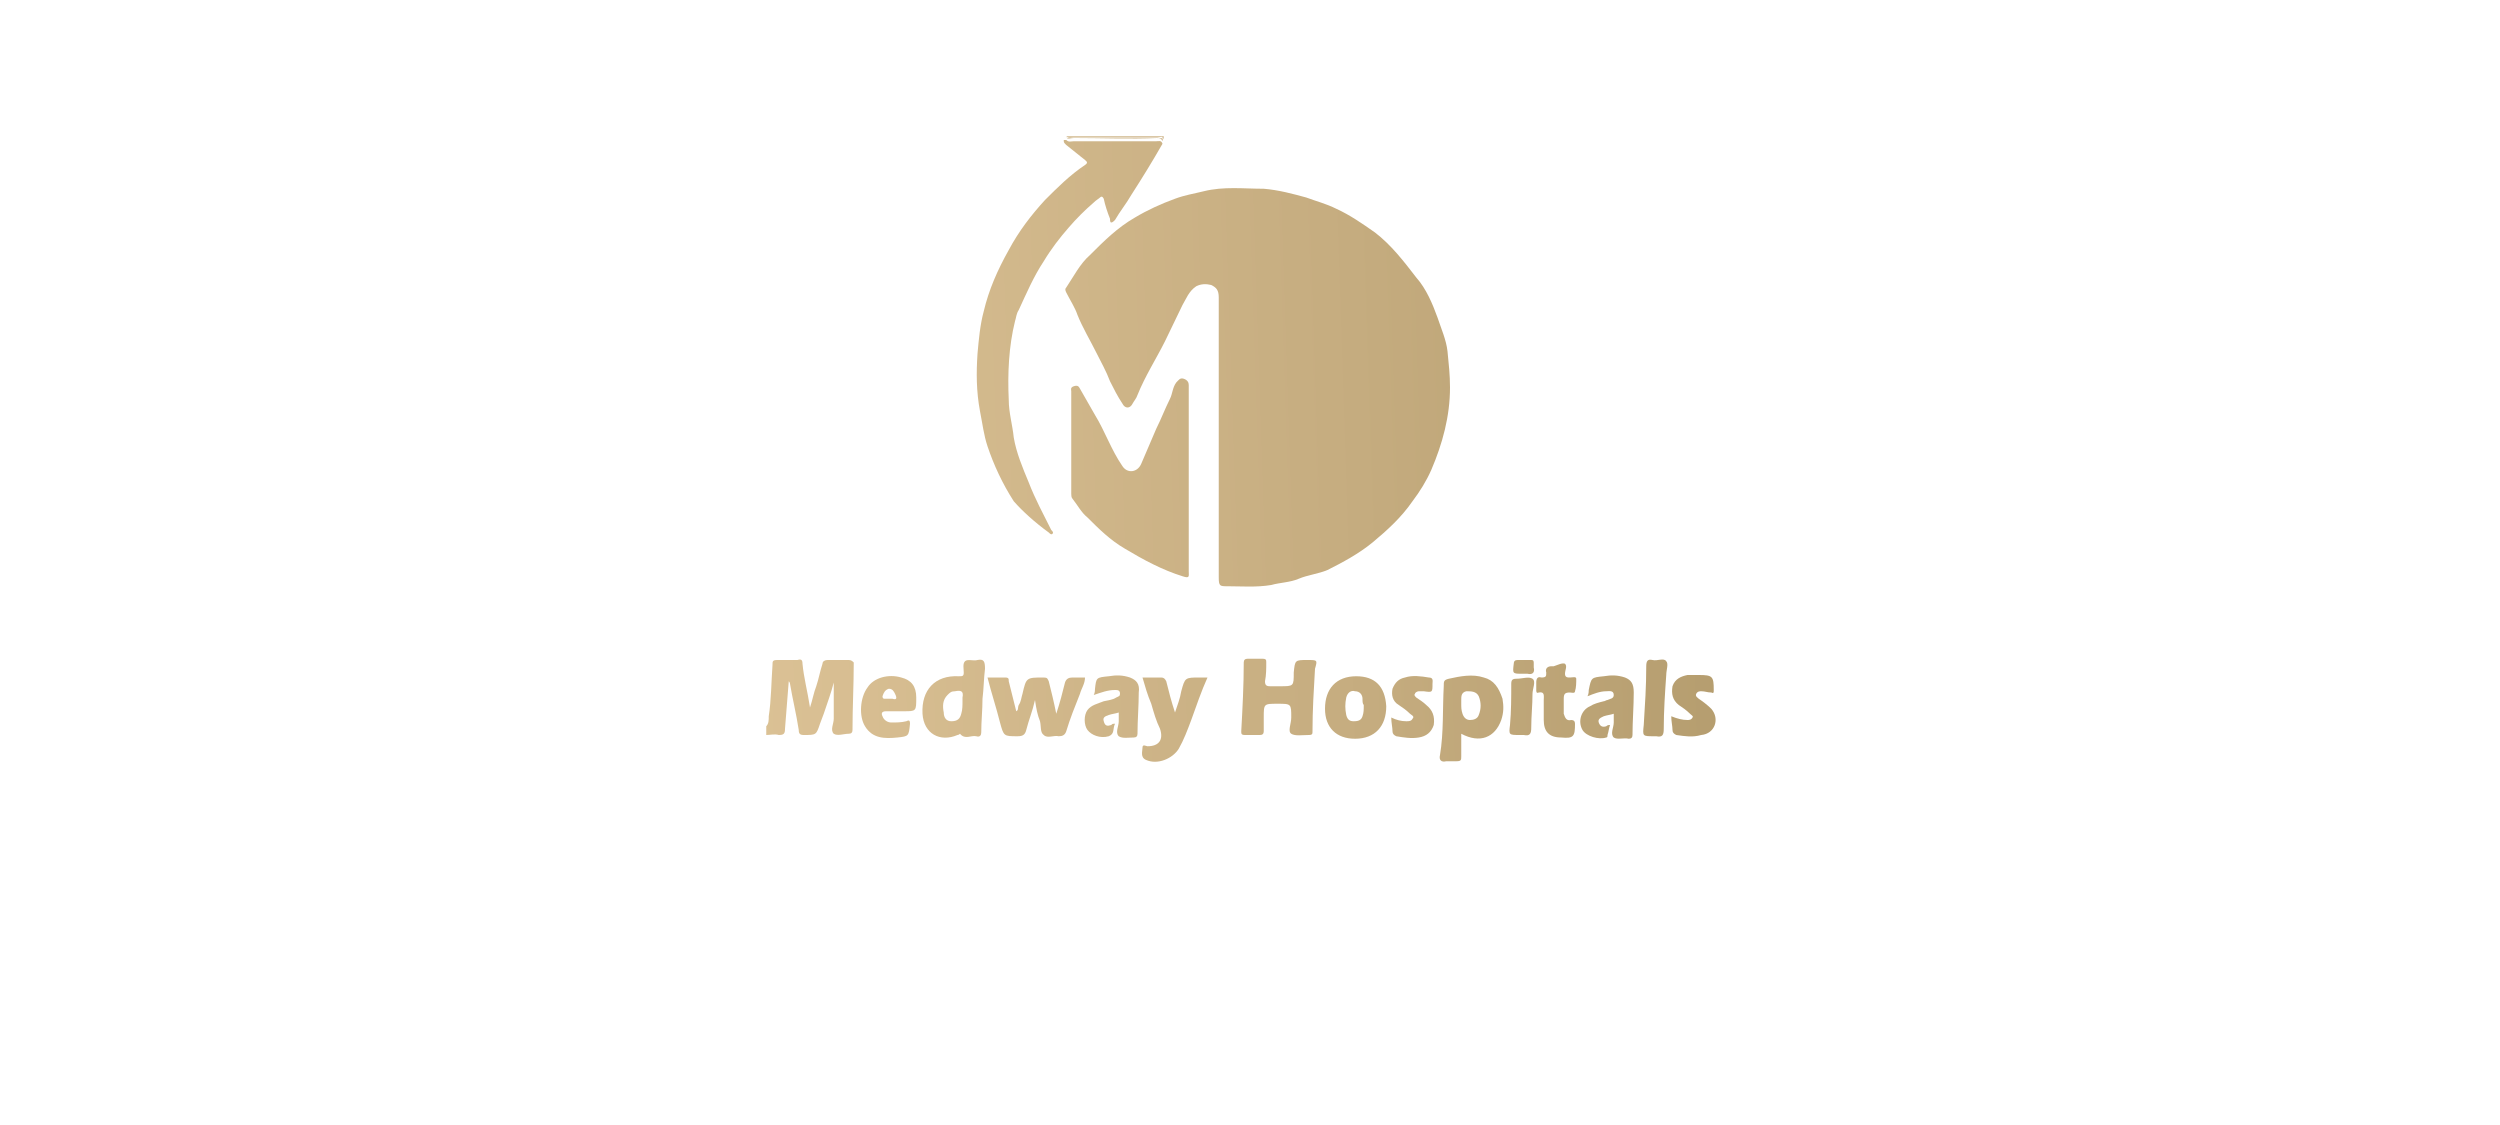 <?xml version="1.0" encoding="utf-8"?>
<!-- Generator: Adobe Illustrator 21.0.0, SVG Export Plug-In . SVG Version: 6.00 Build 0)  -->
<svg version="1.1" id="Layer_1" xmlns="http://www.w3.org/2000/svg" xmlns:xlink="http://www.w3.org/1999/xlink" x="0px" y="0px"
	 viewBox="0 0 200 90" style="enable-background:new 0 0 200 90;" xml:space="preserve">
<style type="text/css">
	.st0{fill:url(#SVGID_1_);}
	.st1{fill:url(#SVGID_2_);}
	.st2{fill:url(#SVGID_3_);}
	.st3{fill:url(#SVGID_4_);}
	.st4{fill:url(#SVGID_5_);}
	.st5{fill:url(#SVGID_6_);}
	.st6{fill:url(#SVGID_7_);}
	.st7{fill:url(#SVGID_8_);}
	.st8{fill:url(#SVGID_9_);}
	.st9{fill:url(#SVGID_10_);}
	.st10{fill:url(#SVGID_11_);}
	.st11{fill:url(#SVGID_12_);}
	.st12{fill:url(#SVGID_13_);}
	.st13{fill:url(#SVGID_14_);}
	.st14{fill:url(#SVGID_15_);}
	.st15{fill:url(#SVGID_16_);}
	.st16{fill:url(#SVGID_17_);}
	.st17{fill:url(#SVGID_18_);}
	.st18{fill:url(#SVGID_19_);}
	.st19{fill:url(#SVGID_20_);}
	.st20{fill:url(#SVGID_21_);}
</style>
<g>
	<linearGradient id="SVGID_1_" gradientUnits="userSpaceOnUse" x1="12.852" y1="29.235" x2="229.091" y2="22.087">
		<stop  offset="0" style="stop-color:#EACFA4"/>
		<stop  offset="0.163" style="stop-color:#E0C69A"/>
		<stop  offset="0.442" style="stop-color:#C5AC7F"/>
		<stop  offset="0.801" style="stop-color:#9A8453"/>
		<stop  offset="0.996" style="stop-color:#806B38"/>
	</linearGradient>
	<path class="st0" d="M83.9,42.6c0.1,0.1,0.2,0.2,0.3,0.1c0.1-0.1,0-0.2-0.1-0.3c-0.6-1.2-1.3-2.5-1.8-3.8c-0.5-1.2-1-2.4-1.2-3.6
		c-0.1-1-0.4-2-0.4-3c-0.1-2.1,0-4.3,0.5-6.3c0.1-0.3,0.1-0.6,0.3-0.9c0.6-1.3,1.2-2.7,2-3.9c0.6-1,1.3-1.9,2-2.7
		c0.6-0.7,1.3-1.4,2-2c0.2-0.2,0.4-0.3,0.5-0.4c0.1-0.1,0.2-0.1,0.3,0.1c0.1,0.5,0.3,1.1,0.5,1.6c0,0.1,0,0.3,0.1,0.3
		c0.1,0,0.2-0.1,0.3-0.2c0.4-0.7,0.9-1.3,1.3-2c0.9-1.4,1.7-2.7,2.5-4.1c-0.1-0.3-0.3-0.2-0.5-0.2c-2.2,0-4.4,0-6.6,0
		c-0.2,0-0.4,0.1-0.6-0.1c-0.1,0-0.1,0-0.2,0c0,0.2,0,0.2,0.2,0.4c0.5,0.4,1,0.8,1.5,1.2c0.1,0.1,0.3,0.2,0,0.4
		c-1.2,0.8-2.2,1.8-3.2,2.8c-1.1,1.2-2.1,2.5-2.9,4c-0.9,1.6-1.6,3.2-2,4.9c-0.3,1.1-0.4,2.3-0.5,3.4c-0.1,1.5-0.1,3,0.2,4.6
		c0.2,1,0.3,1.9,0.6,2.8c0.5,1.5,1.2,3,2.1,4.4C81.8,40.9,82.8,41.8,83.9,42.6z"/>
	<linearGradient id="SVGID_2_" gradientUnits="userSpaceOnUse" x1="13.788" y1="57.53" x2="230.027" y2="50.381">
		<stop  offset="0" style="stop-color:#EACFA4"/>
		<stop  offset="0.163" style="stop-color:#E0C69A"/>
		<stop  offset="0.442" style="stop-color:#C5AC7F"/>
		<stop  offset="0.801" style="stop-color:#9A8453"/>
		<stop  offset="0.996" style="stop-color:#806B38"/>
	</linearGradient>
	<path class="st1" d="M67.9,52.8c-0.6,0-1.2,0-1.7,0c-0.2,0-0.4,0.1-0.4,0.3c-0.2,0.6-0.3,1.2-0.5,1.8c-0.2,0.5-0.3,1.1-0.5,1.7
		c-0.2-1.3-0.5-2.4-0.6-3.5c0-0.3-0.1-0.4-0.4-0.3c-0.5,0-1.1,0-1.6,0c-0.4,0-0.4,0.1-0.4,0.4c-0.1,1.4-0.1,2.8-0.3,4.1
		c0,0.3,0,0.6-0.2,0.8c0,0.2,0,0.5,0,0.7c0.3,0,0.7-0.1,1,0c0.4,0,0.5-0.1,0.5-0.5c0.1-1.3,0.2-2.5,0.3-3.8c0.1,0.1,0.1,0.2,0.1,0.2
		c0.2,1.2,0.5,2.4,0.7,3.7c0,0.3,0.1,0.4,0.4,0.4c1,0,1,0,1.3-0.9c0.1-0.3,0.2-0.5,0.3-0.8c0.3-0.9,0.6-1.7,0.8-2.5
		c0,0.9,0,1.9,0,2.9c0,0.4-0.3,0.9,0,1.2c0.3,0.2,0.8,0,1.2,0c0.2,0,0.3-0.1,0.3-0.3c0-1.8,0.1-3.6,0.1-5.4
		C68.2,52.9,68.1,52.8,67.9,52.8z"/>
	<linearGradient id="SVGID_3_" gradientUnits="userSpaceOnUse" x1="12.339" y1="13.693" x2="228.578" y2="6.544">
		<stop  offset="0" style="stop-color:#EACFA4"/>
		<stop  offset="0.163" style="stop-color:#E0C69A"/>
		<stop  offset="0.442" style="stop-color:#C5AC7F"/>
		<stop  offset="0.801" style="stop-color:#9A8453"/>
		<stop  offset="0.996" style="stop-color:#806B38"/>
	</linearGradient>
	<path class="st2" d="M85.9,11c2.2,0,4.5,0,6.7,0c0.2,0,0.5-0.2,0.4,0.2c0.1-0.1,0.1-0.2,0.1-0.3c-2.6,0-5.2,0-7.8,0
		C85.5,11.1,85.7,11,85.9,11z"/>
	<linearGradient id="SVGID_4_" gradientUnits="userSpaceOnUse" x1="12.339" y1="13.693" x2="228.579" y2="6.544">
		<stop  offset="0" style="stop-color:#EACFA4"/>
		<stop  offset="0.163" style="stop-color:#E0C69A"/>
		<stop  offset="0.442" style="stop-color:#C5AC7F"/>
		<stop  offset="0.801" style="stop-color:#9A8453"/>
		<stop  offset="0.996" style="stop-color:#806B38"/>
	</linearGradient>
	<path class="st3" d="M85.9,11.1c2.2,0,4.4,0,6.6,0c0.2,0,0.4-0.1,0.5,0.2c0.1-0.4-0.3-0.2-0.4-0.2C90.4,11,88.1,11.1,85.9,11.1
		c-0.2,0-0.4,0-0.6-0.1C85.5,11.2,85.7,11.1,85.9,11.1z"/>
	<linearGradient id="SVGID_5_" gradientUnits="userSpaceOnUse" x1="13.006" y1="33.876" x2="229.245" y2="26.728">
		<stop  offset="0" style="stop-color:#EACFA4"/>
		<stop  offset="0.163" style="stop-color:#E0C69A"/>
		<stop  offset="0.442" style="stop-color:#C5AC7F"/>
		<stop  offset="0.801" style="stop-color:#9A8453"/>
		<stop  offset="0.996" style="stop-color:#806B38"/>
	</linearGradient>
	<path class="st4" d="M101.7,46.8c0.7-0.2,1.5-0.2,2.2-0.5c0.7-0.3,1.6-0.4,2.3-0.7c1.2-0.6,2.5-1.3,3.6-2.2c1.2-1,2.3-2,3.2-3.3
		c0.6-0.8,1.1-1.6,1.5-2.5c0.9-2.1,1.5-4.3,1.5-6.6c0-1-0.1-1.9-0.2-2.9c-0.1-0.9-0.5-1.8-0.8-2.7c-0.4-1.1-0.9-2.3-1.7-3.2
		c-1-1.3-2-2.6-3.3-3.6c-1-0.7-2-1.4-3.1-1.9c-0.8-0.4-1.6-0.6-2.4-0.9c-1.1-0.3-2.2-0.6-3.4-0.7c-1.6,0-3.2-0.2-4.8,0.2
		c-0.8,0.2-1.5,0.3-2.3,0.6c-1.1,0.4-2.2,0.9-3.2,1.5c-1.4,0.8-2.5,1.9-3.6,3c-0.8,0.7-1.3,1.7-1.9,2.6c-0.1,0.1-0.1,0.2,0,0.4
		c0.3,0.6,0.7,1.2,0.9,1.8c0.4,1,1,2,1.5,3c0.4,0.8,0.8,1.5,1.1,2.3c0.3,0.6,0.6,1.2,1,1.8c0.2,0.4,0.6,0.4,0.8,0
		c0.1-0.2,0.3-0.4,0.4-0.7c0.6-1.5,1.5-2.9,2.2-4.3c0.5-1,0.9-1.9,1.4-2.9c0.3-0.5,0.5-1.1,1.1-1.5c0.4-0.2,0.8-0.2,1.2-0.1
		c0.4,0.2,0.6,0.4,0.6,1c0,3.7,0,7.5,0,11.2c0,0,0,0,0,0c0,3.7,0,7.5,0,11.2c0,0.7,0.1,0.7,0.7,0.7C99.3,46.9,100.5,47,101.7,46.8z"
		/>
	<linearGradient id="SVGID_6_" gradientUnits="userSpaceOnUse" x1="13.239" y1="40.941" x2="229.48" y2="33.792">
		<stop  offset="0" style="stop-color:#EACFA4"/>
		<stop  offset="0.163" style="stop-color:#E0C69A"/>
		<stop  offset="0.442" style="stop-color:#C5AC7F"/>
		<stop  offset="0.801" style="stop-color:#9A8453"/>
		<stop  offset="0.996" style="stop-color:#806B38"/>
	</linearGradient>
	<path class="st5" d="M95.1,30.8c0-0.2-0.1-0.4-0.4-0.5c-0.3-0.1-0.4,0.1-0.6,0.3c-0.3,0.4-0.3,0.9-0.5,1.3
		c-0.4,0.8-0.7,1.6-1.1,2.4c-0.4,0.9-0.8,1.9-1.2,2.8c-0.3,0.7-1.1,0.8-1.5,0.2c-0.9-1.3-1.4-2.8-2.2-4.1c-0.4-0.7-0.8-1.4-1.2-2.1
		c-0.1-0.2-0.2-0.3-0.5-0.2c-0.3,0.1-0.2,0.3-0.2,0.4c0,2.7,0,5.5,0,8.2c0,0.1,0,0.3,0.1,0.4c0.4,0.5,0.7,1.1,1.2,1.5
		c0.9,0.9,1.8,1.8,3,2.5c1.5,0.9,3,1.7,4.6,2.2c0.6,0.2,0.5,0,0.5-0.4c0-2.4,0-4.9,0-7.3c0-2.3,0-4.6,0-6.9
		C95.1,31.3,95.1,31,95.1,30.8z"/>
	<linearGradient id="SVGID_7_" gradientUnits="userSpaceOnUse" x1="13.829" y1="58.763" x2="230.067" y2="51.615">
		<stop  offset="0" style="stop-color:#EACFA4"/>
		<stop  offset="0.163" style="stop-color:#E0C69A"/>
		<stop  offset="0.442" style="stop-color:#C5AC7F"/>
		<stop  offset="0.801" style="stop-color:#9A8453"/>
		<stop  offset="0.996" style="stop-color:#806B38"/>
	</linearGradient>
	<path class="st6" d="M104.6,52.8c-1,0-1,0-1.1,1c0,1.1,0,1.1-1.1,1.1c-0.3,0-0.5,0-0.8,0c-0.3,0-0.4-0.1-0.4-0.4
		c0.1-0.5,0.1-1,0.1-1.5c0-0.2,0-0.3-0.3-0.3c-0.4,0-0.8,0-1.2,0c-0.2,0-0.3,0.1-0.3,0.3c0,1.8-0.1,3.7-0.2,5.5c0,0.2,0,0.3,0.3,0.3
		c0.4,0,0.8,0,1.2,0c0.2,0,0.3-0.1,0.3-0.3c0-0.4,0-0.8,0-1.1c0-1.1,0-1.1,1.1-1.1c1.1,0,1.1,0,1.1,1.1c0,0.5-0.3,1.1,0,1.3
		c0.3,0.2,0.9,0.1,1.4,0.1c0.3,0,0.3-0.1,0.3-0.3c0-1.7,0.1-3.3,0.2-5C105.4,52.8,105.4,52.8,104.6,52.8z"/>
	<linearGradient id="SVGID_8_" gradientUnits="userSpaceOnUse" x1="13.83" y1="58.798" x2="230.069" y2="51.65">
		<stop  offset="0" style="stop-color:#EACFA4"/>
		<stop  offset="0.163" style="stop-color:#E0C69A"/>
		<stop  offset="0.442" style="stop-color:#C5AC7F"/>
		<stop  offset="0.801" style="stop-color:#9A8453"/>
		<stop  offset="0.996" style="stop-color:#806B38"/>
	</linearGradient>
	<path class="st7" d="M85.8,54.2c-0.3,0-0.5,0.1-0.6,0.4c-0.2,0.8-0.4,1.6-0.7,2.5c-0.2-1-0.4-1.8-0.6-2.6c-0.1-0.2-0.1-0.3-0.4-0.3
		c-1.4,0-1.4,0-1.7,1.3c-0.1,0.3-0.1,0.6-0.3,0.9c-0.1,0.2,0,0.4-0.2,0.5c-0.2-0.8-0.4-1.6-0.6-2.4c0-0.2,0-0.3-0.3-0.3
		c-0.4,0-0.9,0-1.4,0c0.3,1.2,0.7,2.4,1,3.6c0.3,1.1,0.3,1.1,1.4,1.1c0.4,0,0.6-0.1,0.7-0.5c0.2-0.8,0.5-1.5,0.7-2.4
		c0.1,0.7,0.2,1.2,0.4,1.7c0.1,0.4,0,0.9,0.3,1.1c0.3,0.3,0.8,0,1.2,0.1c0.3,0,0.5-0.1,0.6-0.4c0.3-1,0.7-2,1.1-3
		c0.1-0.4,0.4-0.8,0.4-1.3C86.5,54.2,86.1,54.2,85.8,54.2z"/>
	<linearGradient id="SVGID_9_" gradientUnits="userSpaceOnUse" x1="13.898" y1="60.847" x2="230.137" y2="53.699">
		<stop  offset="0" style="stop-color:#EACFA4"/>
		<stop  offset="0.163" style="stop-color:#E0C69A"/>
		<stop  offset="0.442" style="stop-color:#C5AC7F"/>
		<stop  offset="0.801" style="stop-color:#9A8453"/>
		<stop  offset="0.996" style="stop-color:#806B38"/>
	</linearGradient>
	<path class="st8" d="M118.7,54.2c-0.9-0.3-1.9-0.1-2.8,0.1c-0.4,0.1-0.4,0.2-0.4,0.6c-0.1,1.8,0,3.7-0.3,5.5
		c-0.1,0.4,0.1,0.6,0.5,0.5c0.3,0,0.5,0,0.8,0c0.4,0,0.4-0.1,0.4-0.4c0-0.6,0-1.2,0-1.8c1.5,0.8,2.7,0.3,3.2-1.1
		c0.2-0.6,0.2-1.1,0.1-1.7C119.9,55,119.5,54.4,118.7,54.2z M118.3,57.2c-0.1,0.3-0.4,0.4-0.7,0.4c-0.3,0-0.5-0.2-0.6-0.5
		c-0.1-0.3-0.1-0.5-0.1-0.8c0-0.1,0-0.2,0-0.3c0-0.3,0-0.6,0.4-0.7c0.4,0,0.8,0,1,0.4C118.5,56.2,118.5,56.7,118.3,57.2z"/>
	<linearGradient id="SVGID_10_" gradientUnits="userSpaceOnUse" x1="13.802" y1="57.962" x2="230.042" y2="50.814">
		<stop  offset="0" style="stop-color:#EACFA4"/>
		<stop  offset="0.163" style="stop-color:#E0C69A"/>
		<stop  offset="0.442" style="stop-color:#C5AC7F"/>
		<stop  offset="0.801" style="stop-color:#9A8453"/>
		<stop  offset="0.996" style="stop-color:#806B38"/>
	</linearGradient>
	<path class="st9" d="M78.2,52.8c-0.3,0.1-0.8-0.1-1,0.1c-0.2,0.2-0.1,0.6-0.1,0.9c0,0.3-0.1,0.3-0.4,0.3c-1.9-0.1-3,1.1-2.9,3
		c0.1,1.6,1.4,2.3,2.8,1.7c0.1,0,0.2-0.1,0.2-0.1c0.4,0.5,0.9,0.1,1.3,0.2c0.3,0.1,0.4-0.1,0.4-0.3c0-0.9,0.1-1.8,0.1-2.7
		c0.1-0.8,0.1-1.6,0.2-2.4C78.8,52.9,78.7,52.7,78.2,52.8z M77,55.8c0,0.1,0,0.2,0,0.3c0,0.3,0,0.7-0.1,1c-0.1,0.4-0.3,0.6-0.8,0.6
		c-0.4,0-0.6-0.3-0.6-0.7c-0.1-0.5-0.1-1,0.3-1.4c0.2-0.2,0.3-0.3,0.6-0.3C76.9,55.2,77.1,55.3,77,55.8z"/>
	<linearGradient id="SVGID_11_" gradientUnits="userSpaceOnUse" x1="13.875" y1="60.172" x2="230.114" y2="53.023">
		<stop  offset="0" style="stop-color:#EACFA4"/>
		<stop  offset="0.163" style="stop-color:#E0C69A"/>
		<stop  offset="0.442" style="stop-color:#C5AC7F"/>
		<stop  offset="0.801" style="stop-color:#9A8453"/>
		<stop  offset="0.996" style="stop-color:#806B38"/>
	</linearGradient>
	<path class="st10" d="M96,54.2c-1.2,0-1.2,0-1.5,1.1c-0.1,0.6-0.3,1.1-0.5,1.7c-0.3-0.9-0.5-1.7-0.7-2.5c-0.1-0.2-0.2-0.3-0.4-0.3
		c-0.5,0-0.9,0-1.5,0c0.2,0.7,0.4,1.4,0.7,2.1c0.2,0.7,0.4,1.4,0.7,2c0.3,0.9-0.1,1.4-1,1.4c-0.1,0-0.4-0.2-0.4,0.1
		c0,0.3-0.2,0.8,0.3,1c0.9,0.4,2.1-0.1,2.6-0.9c0.4-0.7,0.7-1.5,1-2.3c0.4-1.1,0.8-2.3,1.3-3.4C96.3,54.2,96.1,54.2,96,54.2z"/>
	<linearGradient id="SVGID_12_" gradientUnits="userSpaceOnUse" x1="13.858" y1="59.652" x2="230.098" y2="52.504">
		<stop  offset="0" style="stop-color:#EACFA4"/>
		<stop  offset="0.163" style="stop-color:#E0C69A"/>
		<stop  offset="0.442" style="stop-color:#C5AC7F"/>
		<stop  offset="0.801" style="stop-color:#9A8453"/>
		<stop  offset="0.996" style="stop-color:#806B38"/>
	</linearGradient>
	<path class="st11" d="M108.5,54.1c-1.6,0-2.5,1-2.5,2.6c0,1.5,0.9,2.4,2.4,2.4c1.6,0,2.5-1,2.5-2.6C110.8,54.9,110,54.1,108.5,54.1
		z M109,57.3c-0.1,0.3-0.3,0.4-0.7,0.4c-0.3,0-0.5-0.1-0.6-0.5c-0.1-0.5-0.1-0.9,0-1.4c0.1-0.4,0.4-0.6,0.7-0.5
		c0.4,0,0.6,0.3,0.6,0.6c0,0.2,0,0.4,0.1,0.5C109.1,56.8,109.1,57,109,57.3z"/>
	<linearGradient id="SVGID_13_" gradientUnits="userSpaceOnUse" x1="13.836" y1="58.996" x2="230.076" y2="51.848">
		<stop  offset="0" style="stop-color:#EACFA4"/>
		<stop  offset="0.163" style="stop-color:#E0C69A"/>
		<stop  offset="0.442" style="stop-color:#C5AC7F"/>
		<stop  offset="0.801" style="stop-color:#9A8453"/>
		<stop  offset="0.996" style="stop-color:#806B38"/>
	</linearGradient>
	<path class="st12" d="M90.4,54.2c-0.6-0.2-1.1-0.2-1.7-0.1c-1,0.1-1,0.1-1.1,1c0,0.1,0,0.3-0.1,0.5c0.6-0.2,1.1-0.4,1.7-0.4
		c0.2,0,0.4,0,0.4,0.3c0,0.2-0.1,0.2-0.3,0.3C89,56,88.7,56,88.3,56.1c-0.5,0.2-1,0.3-1.3,0.7c-0.3,0.4-0.3,1.2,0,1.6
		c0.3,0.4,1,0.7,1.7,0.5c0.5-0.2,0.3-0.6,0.5-1c-0.2,0-0.2,0-0.3,0.1c-0.3,0.1-0.5,0.1-0.6-0.3c-0.1-0.3,0.1-0.4,0.4-0.5
		c0.3-0.1,0.5-0.1,0.8-0.2c0,0.3,0,0.5,0,0.7c0,0.4-0.3,0.9,0,1.2c0.3,0.2,0.8,0.1,1.2,0.1c0,0,0,0,0,0c0.2,0,0.3-0.1,0.3-0.3
		c0-1.1,0.1-2.2,0.1-3.3C91.2,54.7,90.9,54.4,90.4,54.2z"/>
	<linearGradient id="SVGID_14_" gradientUnits="userSpaceOnUse" x1="13.88" y1="60.311" x2="230.119" y2="53.162">
		<stop  offset="0" style="stop-color:#EACFA4"/>
		<stop  offset="0.163" style="stop-color:#E0C69A"/>
		<stop  offset="0.442" style="stop-color:#C5AC7F"/>
		<stop  offset="0.801" style="stop-color:#9A8453"/>
		<stop  offset="0.996" style="stop-color:#806B38"/>
	</linearGradient>
	<path class="st13" d="M130,54.2c-0.6-0.2-1.1-0.2-1.7-0.1c-1,0.1-1,0.1-1.2,1.1c0,0.1,0,0.3-0.1,0.5c0.5-0.2,1-0.4,1.5-0.4
		c0.2,0,0.6-0.1,0.6,0.3c0,0.3-0.3,0.3-0.5,0.4c-0.1,0-0.2,0.1-0.3,0.1c-0.4,0.1-0.8,0.2-1.1,0.4c-0.7,0.3-1,1.2-0.6,1.9
		c0.3,0.5,1.3,0.8,1.9,0.6c0.1,0,0.1-0.1,0.1-0.2c0.1-0.3,0.1-0.5,0.2-0.8c-0.1,0-0.2,0-0.3,0.1c-0.3,0.1-0.5,0-0.6-0.3
		c-0.1-0.3,0.2-0.4,0.4-0.5c0.3-0.1,0.5-0.1,0.8-0.2c0,0.3,0,0.5,0,0.7c0,0.4-0.3,0.9,0,1.2c0.3,0.2,0.8,0,1.2,0.1c0,0,0,0,0,0
		c0.2,0,0.3-0.1,0.3-0.3c0-1.1,0.1-2.3,0.1-3.4C130.7,54.7,130.5,54.4,130,54.2z"/>
	<linearGradient id="SVGID_15_" gradientUnits="userSpaceOnUse" x1="13.818" y1="58.421" x2="230.057" y2="51.273">
		<stop  offset="0" style="stop-color:#EACFA4"/>
		<stop  offset="0.163" style="stop-color:#E0C69A"/>
		<stop  offset="0.442" style="stop-color:#C5AC7F"/>
		<stop  offset="0.801" style="stop-color:#9A8453"/>
		<stop  offset="0.996" style="stop-color:#806B38"/>
	</linearGradient>
	<path class="st14" d="M72.1,54.2c-1-0.3-2.2,0-2.7,0.8c-0.6,0.8-0.7,2.3-0.2,3.1c0.6,1,1.6,1,2.6,0.9c0.9-0.1,0.9-0.1,1-1.1
		c0-0.3-0.1-0.3-0.3-0.2c-0.4,0.1-0.8,0.1-1.2,0.1c-0.3,0-0.6-0.2-0.7-0.5c-0.1-0.2-0.1-0.4,0.3-0.4c0.3,0,0.7,0,1,0
		c0.1,0,0.3,0,0.4,0c1,0,1,0,1-1.1C73.3,54.9,72.9,54.4,72.1,54.2z M71.4,55.9c-0.2,0-0.4,0-0.6,0c-0.1,0-0.2,0-0.2-0.2
		c0.1-0.3,0.2-0.5,0.5-0.6c0.3,0,0.4,0.2,0.5,0.4C71.8,55.9,71.7,56,71.4,55.9z"/>
	<linearGradient id="SVGID_16_" gradientUnits="userSpaceOnUse" x1="13.862" y1="59.811" x2="230.104" y2="52.662">
		<stop  offset="0" style="stop-color:#EACFA4"/>
		<stop  offset="0.163" style="stop-color:#E0C69A"/>
		<stop  offset="0.442" style="stop-color:#C5AC7F"/>
		<stop  offset="0.801" style="stop-color:#9A8453"/>
		<stop  offset="0.996" style="stop-color:#806B38"/>
	</linearGradient>
	<path class="st15" d="M114.1,56.4c-0.2-0.2-0.5-0.4-0.8-0.6c-0.1-0.1-0.2-0.2-0.1-0.3c0-0.1,0.2-0.2,0.3-0.2c0.1,0,0.3,0,0.4,0
		c0.7,0.1,0.7,0.1,0.7-0.6c0-0.2,0.1-0.5-0.3-0.5c-0.6-0.1-1.3-0.2-1.9,0c-0.5,0.1-0.8,0.4-1,0.9c-0.1,0.5,0,1,0.5,1.3
		c0.3,0.2,0.6,0.4,0.9,0.7c0.1,0.1,0.4,0.2,0.2,0.4c-0.1,0.2-0.3,0.2-0.5,0.2c-0.4,0-0.8-0.1-1.2-0.3c0,0.4,0.1,0.8,0.1,1.1
		c0,0.2,0.1,0.3,0.3,0.4c0.6,0.1,1.2,0.2,1.8,0.1c0.6-0.1,1-0.4,1.2-1C114.8,57.3,114.6,56.8,114.1,56.4z"/>
	<linearGradient id="SVGID_17_" gradientUnits="userSpaceOnUse" x1="13.887" y1="60.557" x2="230.128" y2="53.409">
		<stop  offset="0" style="stop-color:#EACFA4"/>
		<stop  offset="0.163" style="stop-color:#E0C69A"/>
		<stop  offset="0.442" style="stop-color:#C5AC7F"/>
		<stop  offset="0.801" style="stop-color:#9A8453"/>
		<stop  offset="0.996" style="stop-color:#806B38"/>
	</linearGradient>
	<path class="st16" d="M136.9,56.7c-0.3-0.3-0.7-0.6-1-0.8c-0.1-0.1-0.3-0.2-0.2-0.4c0.1-0.2,0.3-0.2,0.4-0.2c0.3,0,0.5,0.1,0.8,0.1
		c0.2,0.1,0.2,0,0.2-0.2c0-1.1-0.1-1.2-1.2-1.2c-0.3,0-0.6,0-0.9,0c-0.5,0.1-1,0.3-1.2,0.9c-0.1,0.6,0,1.1,0.5,1.5
		c0.3,0.2,0.6,0.4,0.9,0.7c0.1,0.1,0.3,0.2,0.2,0.3c-0.1,0.2-0.3,0.2-0.4,0.2c-0.4,0-0.8-0.1-1.3-0.3c0,0.4,0.1,0.8,0.1,1.1
		c0,0.2,0.1,0.3,0.3,0.4c0.7,0.1,1.3,0.2,2,0C137.2,58.7,137.6,57.5,136.9,56.7z"/>
	<linearGradient id="SVGID_18_" gradientUnits="userSpaceOnUse" x1="13.86" y1="59.736" x2="230.101" y2="52.587">
		<stop  offset="0" style="stop-color:#EACFA4"/>
		<stop  offset="0.163" style="stop-color:#E0C69A"/>
		<stop  offset="0.442" style="stop-color:#C5AC7F"/>
		<stop  offset="0.801" style="stop-color:#9A8453"/>
		<stop  offset="0.996" style="stop-color:#806B38"/>
	</linearGradient>
	<path class="st17" d="M125.6,54.2c-0.2,0-0.4,0-0.4-0.3c0-0.3,0.2-0.6,0-0.8c-0.2-0.1-0.6,0.1-0.9,0.2c-0.1,0-0.1,0-0.2,0
		c-0.3,0-0.5,0.2-0.4,0.5c0,0.3,0,0.4-0.4,0.4c-0.3-0.1-0.4,0.1-0.4,0.4c0,0.2,0,0.4,0,0.6c0,0.1,0,0.3,0.2,0.2
		c0.5-0.1,0.4,0.3,0.4,0.6c0,0.2,0,0.5,0,0.7c0,0,0,0,0,0c0,0.3,0,0.6,0,0.9c0,0.9,0.4,1.4,1.4,1.4c1,0.1,1.1-0.1,1.1-1.1
		c0-0.2-0.1-0.3-0.3-0.3c-0.4,0.1-0.5-0.2-0.6-0.5c0-0.4,0-0.8,0-1.2c0-0.4,0.1-0.5,0.5-0.5c0.1,0,0.4,0.1,0.4-0.1
		c0.1-0.3,0.1-0.7,0.1-1C126.1,54.1,125.8,54.2,125.6,54.2z"/>
	<linearGradient id="SVGID_19_" gradientUnits="userSpaceOnUse" x1="13.863" y1="59.757" x2="230.1" y2="52.609">
		<stop  offset="0" style="stop-color:#EACFA4"/>
		<stop  offset="0.163" style="stop-color:#E0C69A"/>
		<stop  offset="0.442" style="stop-color:#C5AC7F"/>
		<stop  offset="0.801" style="stop-color:#9A8453"/>
		<stop  offset="0.996" style="stop-color:#806B38"/>
	</linearGradient>
	<path class="st18" d="M132.2,52.8c-0.4-0.1-0.5,0.1-0.5,0.5c0,1.6-0.1,3.1-0.2,4.7c-0.1,0.9-0.1,0.9,0.8,0.9c0.1,0,0.2,0,0.2,0
		c0.5,0.1,0.6-0.1,0.6-0.6c0-1.4,0.1-2.9,0.2-4.3c0-0.4,0.2-0.9,0-1.1C133.1,52.6,132.6,52.9,132.2,52.8z"/>
	<linearGradient id="SVGID_20_" gradientUnits="userSpaceOnUse" x1="13.874" y1="60.145" x2="230.114" y2="52.997">
		<stop  offset="0" style="stop-color:#EACFA4"/>
		<stop  offset="0.163" style="stop-color:#E0C69A"/>
		<stop  offset="0.442" style="stop-color:#C5AC7F"/>
		<stop  offset="0.801" style="stop-color:#9A8453"/>
		<stop  offset="0.996" style="stop-color:#806B38"/>
	</linearGradient>
	<path class="st19" d="M121.3,54.3c-0.3,0-0.4,0.1-0.4,0.4c0,1.1,0,2.2-0.1,3.3c-0.1,0.8-0.1,0.8,0.8,0.8c0.1,0,0.2,0,0.3,0
		c0.5,0.1,0.6-0.1,0.6-0.6c0-0.9,0.1-1.8,0.1-2.7c0-0.4,0.3-1,0-1.2C122.3,54.1,121.8,54.3,121.3,54.3z"/>
	<linearGradient id="SVGID_21_" gradientUnits="userSpaceOnUse" x1="13.768" y1="56.923" x2="230.007" y2="49.774">
		<stop  offset="0" style="stop-color:#EACFA4"/>
		<stop  offset="0.163" style="stop-color:#E0C69A"/>
		<stop  offset="0.442" style="stop-color:#C5AC7F"/>
		<stop  offset="0.801" style="stop-color:#9A8453"/>
		<stop  offset="0.996" style="stop-color:#806B38"/>
	</linearGradient>
	<path class="st20" d="M122.5,52.8c-0.4,0-0.8,0-1.1,0c-0.2,0-0.3,0.1-0.3,0.3c-0.1,0.8-0.1,0.8,0.7,0.8c0,0,0.1,0,0.1,0
		c0.1,0,0.2,0,0.3,0c0.4,0.1,0.6-0.1,0.5-0.5c0-0.1,0-0.2,0-0.3C122.7,52.9,122.7,52.8,122.5,52.8z"/>
</g>
</svg>
